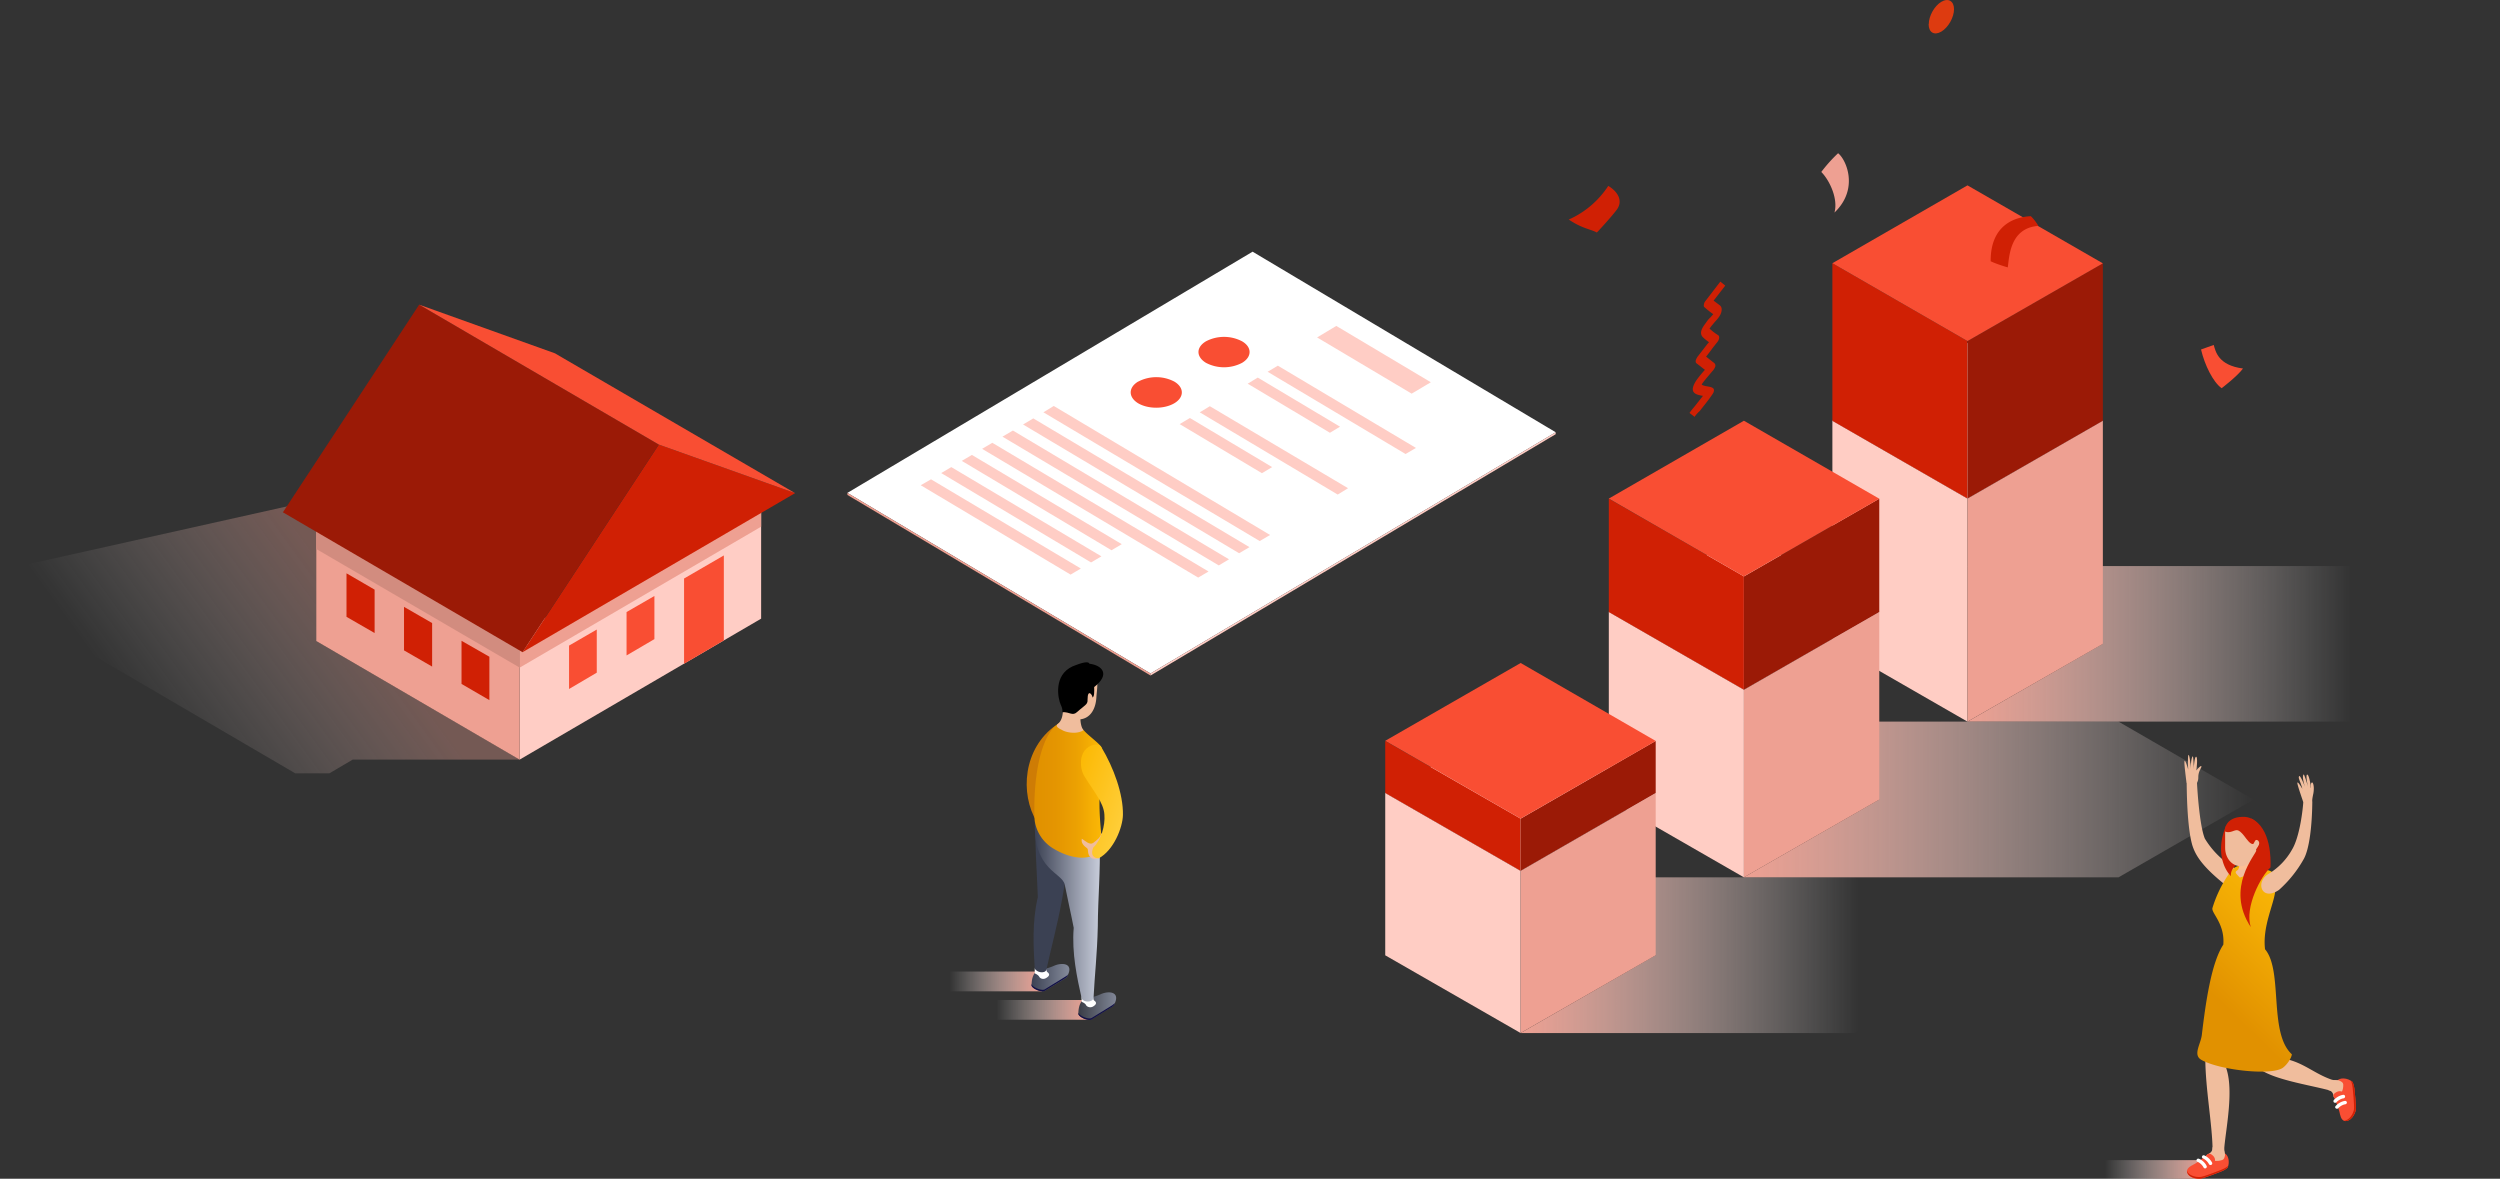 <svg viewBox="0 0 193 91" fill="none" xmlns="http://www.w3.org/2000/svg"><rect x="0" y="0" width="193" height="91" fill="#333333" stroke="none"/><g clip-path="url(#a)"><path d="M182.55 43.7h-30.66l10.45 6-10.45 6.01h30.66l10.45-6-10.45-6.02Z" fill="url(#b)"/><path d="M163.55 55.71h-28.93l10.46 6.01-10.46 6.01h28.93l10.42-6-10.42-6.02Z" fill="url(#c)"/><path d="M143.15 67.73h-25.76l10.43 6.01-10.43 6.01h25.76l10.45-6-10.45-6.02Z" fill="url(#d)"/><path d="m141.46 32.48 10.43 6.01v17.22l-10.43-6v-17.23Z" fill="#FFCDC4"/><path d="m162.34 32.48-10.45 6.01v17.22l10.45-6v-17.23Z" fill="#EEA092"/><path d="m151.89 26.47-10.43 6.01 10.43 6.01 10.45-6-10.45-6.02Z" fill="#F1F1F6"/><path d="m124.2 47.24 10.43 6.01v14.48l-10.43-6v-14.49Z" fill="#FFCDC4"/><path d="m145.08 47.24-10.45 6.01v14.48l10.45-6v-14.49Z" fill="#EEA092"/><path d="m134.63 41.2-10.43 6.04 10.43 6.01 10.45-6-10.45-6.04Z" fill="#F1F1F6"/><path d="m124.2 38.5 10.43 6v8.75l-10.43-6v-8.76Z" fill="#D02004"/><path d="m145.08 38.5-10.45 6v8.75l10.45-6v-8.76Z" fill="#9B1A06"/><path d="m134.63 32.48-10.43 6.01 10.43 6.01 10.45-6-10.45-6.02Z" fill="#F94E33"/><path d="m141.46 20.32 10.43 6.01v12.16l-10.43-6v-12.17Z" fill="#D02004"/><path d="m162.34 20.32-10.45 6.01v12.16l10.45-6v-12.17Z" fill="#9B1A06"/><path d="m151.89 14.31-10.43 6.01 10.43 6.01 10.45-6-10.45-6.02Z" fill="#F94E33"/><path d="m106.94 61.22 10.45 6.01v12.52l-10.45-6v-12.53Z" fill="#FFCDC4"/><path d="m127.82 61.22-10.43 6.01v12.52l10.43-6v-12.53Z" fill="#EEA092"/><path d="m117.4 55.21-10.46 6.01 10.45 6.01 10.43-6.01-10.43-6.01Z" fill="#F1F1F6"/><path d="m106.94 57.2 10.45 6v4.03l-10.45-6.01v-4.03Z" fill="#D02004"/><path d="m127.82 57.2-10.43 6v4.03l10.43-6.01v-4.03Z" fill="#9B1A06"/><path d="m117.4 51.18-10.46 6.01 10.45 6.01 10.43-6-10.43-6.02Z" fill="#F94E33"/></g><g clip-path="url(#e)"><path d="M161.61 89.56h8.84l-.6 1.44h-8.24v-1.44Z" fill="url(#f)"/><path d="M171.62 89c.42.06.55.73.34 1.16a1.7 1.7 0 0 1-.46.27s-1.35.54-1.64.57c-.3.02-.98-.08-1.03-.59.05-.3.31-.39.64-.58.42-.25.79-.61 1.12-.78.28-.13 1.03-.06 1.03-.06Z" fill="#F94E33"/><path d="M170.8 88.57c.21.03.88.2.88.2s.24.68-.15.79c-.76.24-1.4-.27-1.1-.43.2-.12.4-.24.37-.56Z" fill="#F0BD9D"/><path d="M169.86 90.86c.31-.02 1.69-.58 1.69-.58s.32-.13.46-.28a.61.61 0 0 1-.05.15c-.14.14-.46.27-.46.27s-1.35.54-1.64.57c-.3.02-.98-.08-1.03-.59v-.03c.14.42.74.52 1.03.49Z" fill="#D02004"/><path d="M170.3 89.23c.06-.07.2-.27.43-.1.24.16.3.37.26.53-.03.17-.52.04-.54.02a6.67 6.67 0 0 1-.14-.45Z" fill="#F94E33"/><path d="M170.08 89.43c.1.05.33.2.45.44.03.06.12.09.18.06s.1-.11.06-.18a1.26 1.26 0 0 0-.59-.55.13.13 0 0 0-.18.07c-.03.06 0 .13.08.16Zm-.42.27c.1.03.33.19.45.42.03.07.11.1.18.07.06-.03.1-.12.06-.18-.13-.29-.43-.5-.59-.55a.13.13 0 0 0-.18.07c-.03.06.01.14.08.16Z" fill="#fff"/><path d="M171.4 75.28c-.68 2.48-1.15 4.41-1.15 6.4 0 2.28.53 5.09.56 7-.02.58.65 1.03.95.52 0-.17-.06-.38-.04-.64.13-1.47.73-4.36.15-6.08.6-2.48 2.79-5.04 2.55-6.99a6.03 6.03 0 0 0-3.02-.2Z" fill="#F0BD9D"/><path d="M172.41 76.08v.42l.37-.2-.37-.22Z" fill="#423EAF"/><path d="M180.38 83.51c.2-.38.87-.3 1.23.01.1.17.15.52.15.52s.16 1.4.1 1.7c-.07.29-.37.88-.88.8-.28-.13-.3-.41-.39-.76-.12-.46-.37-.9-.44-1.28-.05-.3.23-.99.23-.99Z" fill="#F94E33"/><path d="m179.73 84.15.43-.76s.74-.04.74.36c.02.77-.66 1.25-.74.92-.03-.23-.1-.45-.43-.52Z" fill="#F0BD9D"/><path d="M181.72 85.69c.06-.3-.1-1.75-.1-1.75s-.04-.34-.14-.52l.13.1c.1.16.15.5.15.5s.16 1.42.1 1.7c-.07.3-.37.9-.88.81l-.03-.02c.45-.01.71-.55.77-.82Z" fill="#D02004"/><path d="M180.25 84.81c-.06-.07-.22-.25 0-.42.24-.18.45-.18.6-.1.16.07-.1.5-.13.51l-.47.01Z" fill="#F94E33"/><path d="M180.38 85.09c.06-.08.3-.27.55-.3a.14.14 0 0 0 .11-.15c0-.08-.08-.13-.15-.12-.33.05-.6.27-.72.4-.04.07-.04.15.02.19.06.04.15.03.2-.02Zm.14.46c.06-.08.3-.27.54-.3a.14.14 0 0 0 .12-.15.14.14 0 0 0-.16-.11c-.32.05-.6.26-.71.4-.06.06-.04.14.02.18.06.04.15.03.19-.02Z" fill="#fff"/><path d="M175.65 81.64c1.95.12 2.79 1.16 4.33 1.7.24.08.4.03.64.1.42.41-.2.93-.77.74-1.87-.51-5.61-1-5.9-2.31l1.7-.23Zm-7-22.9c.08-.08.3.75.28.67-.04-.69-.02-1.13.03-1.13.08 0 .17.88.17 1.11 0-.22.01-.86.15-1 .05-.06.08.8.08 1.03 0-.25.06-1 .18-1 .13.02.06.8.01 1.06 0 0 .4-.48.4-.3 0 .12-.24.35-.24.82 0 .33-.1.36-.1.48.1 1.76.31 3.57.61 4.27a6.7 6.7 0 0 0 2.35 2.3s.06.78-.73 1.3c-1.8-1.43-2.35-2.3-2.6-3.12-.41-1.43-.42-4.32-.43-4.78h-.01c-.05-.42-.21-1.64-.15-1.7Z" fill="#F0BD9D"/><path d="M174.86 73.28c-.2-1.72.63-3.34.78-4.41.1-.68.17-1.46-.46-1.66a8.5 8.5 0 0 0-1.46-.35c-1.06-.19-1.37.13-1.78.8a9.46 9.46 0 0 0-1.14 2.44c-.1.39.97 1.2.84 2.83-.93 1.39-1.37 4.52-1.66 6.98-.1.74-.71 1.54-.02 1.92 1.41.79 5.42 1.23 6.28.6.37-.28.68-.8.69-1.04-1.81-1.65-.66-6.45-2.07-8.11Z" fill="url(#g)"/><path d="M174.2 65.34c-.03-.4-1.3.4-1.28.93.03.44-.05.88-.22.93-.19.13-.12.21.22.55 1.2-.48 1.17-.07 2.01-.6-.43-.1-.65-.5-.74-1.81Z" fill="#F0BD9D"/><path d="M171.85 63.74c-.83 2.02-.13 3.39.38 3.9-.07-.53.46-.96.67-1.08a72.73 72.73 0 0 1-1.05-2.82Z" fill="#D02004"/><path d="M173.33 67.12c-.18.04-.35.03-.52-.01.1-.17.13-.5.11-.84-.03-.53 1.25-1.35 1.28-.93v.18l-.04.01c.16.73-.2 1.43-.83 1.59Z" fill="#FBC096"/><path d="m174.55 64.98-.38-.93h-2.39v1.4c0 .8.53 1.42 1.2 1.42.64 0 1.15-.6 1.18-1.34h.17l.22-.55Z" fill="#F0BD9D"/><path d="M173.13 63.06h-.02c-1.3.03-1.4.99-1.33 1.14.4.15.67-.13.93-.11.13.01.32.16.53.43.23.3.47.65.68.64.1 0 .13-.3.27-.32.11 0 .23.1.22.28-.03.24-.25.38-.22.5.06.18.54-.15.53-.82-.01-.66-.46-1.78-1.59-1.74Z" fill="#D02004"/><path d="M174.2 65.62c0 .31-2.46 2.89-.44 5.95-.5-1.53.8-3.96 1.52-4.6.04-.6.05-3.06-1.48-3.78-.12.15.8 1.44.75 1.66-.11.44-.36.77-.36.77Z" fill="#D02004"/><path d="M175.12 67.47a5.1 5.1 0 0 0 1.83-1.89c.53-.88.79-2.7.86-3.6v-.06c-.13-.4-.5-1.44-.45-1.5.06-.1.4.53.38.46-.15-.56-.37-.87-.23-.97.07-.04.4.68.44.9-.05-.22-.26-.88-.11-1.02.04-.06.3.78.35 1.01-.06-.25-.2-.97-.08-1 .13-.04.28.74.28 1.02.06 0-.05-.3.07-.4.1-.1.23.3.13.84-.07.33-.1.51-.08.64-.02 1.94-.24 3.63-.64 4.38a9.26 9.26 0 0 1-1.93 2.42c-1.35.92-1.85-.61-.82-1.23Z" fill="#F0BD9D"/></g><path d="M140.6 13.28a11.4 11.4 0 0 1 1.3-1.45c.61.46 1.65 2.74-.28 4.58.29-1.03-.34-2.44-1.01-3.13Z" fill="#EEA092"/><path d="M155 20.64c.12-.8.15-3.04 2.36-3.2a3.42 3.42 0 0 0-.58-.75c-1.33.06-3.12.75-3.1 3.48.53.25 1.31.47 1.31.47Zm-33.89-3.69a7.1 7.1 0 0 0 3.05-2.6c.72.44 1.18 1.15.64 1.86-.51.67-1.52 1.74-1.52 1.74-.51-.27-1.13-.3-2.17-1Z" fill="#D02004"/><path d="m169.92 26.98.98-.35c.14.48.33 1.57 2.26 1.82-.44.6-1.65 1.52-1.65 1.52-.66-.47-1.31-1.79-1.59-2.99Z" fill="#F94E33"/><path d="m130.82 32.18-.39-.3c.11-.16.25-.33.4-.51l.64-.81-.07-.01c-.37-.07-.89-.17-.66-.77.12-.34.44-.73.87-1.22l.01-.01c-.24-.18-.58-.46-.65-.5-.06-.05-.07-.12-.06-.21.02-.1.08-.2.14-.3l.76-.98.13-.15-.03-.01a3.84 3.84 0 0 1-.46-.38c-.31-.34 0-.77.24-1.09l.03-.04c.1-.16.23-.3.34-.4l.2-.23-.03-.03c-.16-.11-.3-.22-.43-.33l-.2-.17c-.06-.04-.08-.11-.06-.21a.5.5 0 0 1 .12-.28l1.15-1.5.38.31-.9 1.16c.02 0 .02.02.03.02l.42.32c.15.1.2.26.16.47-.05.32-.3.6-.53.85l-.25.3-.03.04-.11.15.01.02c.13.12.26.23.43.35l.24.16c.1.09.08.31-.07.5l-.38.48c-.16.23-.33.45-.5.66l.25.2.28.22c.15.1.3.23.07.56l-.01.02-.34.4c-.16.2-.5.58-.59.76.07.07.32.12.44.14.2.03.35.07.44.14.1.09.09.27-.04.45-.26.4-.65.87-.98 1.3-.16.14-.3.3-.41.46Z" fill="#D02004"/><path d="M148.9 1.87c0-.63.43-1.41.97-1.73.54-.32.98-.06.98.57 0 .63-.44 1.41-.98 1.73-.54.32-.98.07-.98-.57Z" fill="#DD3B10"/><g clip-path="url(#h)"><path d="m88.82 51.99-23.4-13.94 31.28-18.62 23.4 13.94-31.28 18.62Z" fill="#fff"/><path d="m88.82 52.15-23.4-13.94v-.16l23.4 13.94v.16Z" fill="#EEA092"/><path d="m88.82 52.15 31.28-18.63v-.15l-31.28 18.62v.16Z" fill="#FFCDC5"/><path d="M93.1 26.35a3.01 3.01 0 0 1 2.79 0c.77.45.77 1.2 0 1.66a3 3 0 0 1-2.79 0c-.77-.47-.77-1.2 0-1.66Z" fill="#F94E33"/><path d="m98.65 28.23 10.66 6.35-.8.47-10.65-6.35.79-.47Zm-1.55.92 6.35 3.79-.78.47-6.35-3.79.78-.47Z" fill="#FFCDC5"/><path d="M87.87 29.46a3.01 3.01 0 0 1 2.79 0c.77.46.77 1.21 0 1.67-.78.46-2.02.46-2.8 0-.76-.47-.76-1.21 0-1.67Z" fill="#F94E33"/><path d="m93.4 31.36 10.67 6.33-.8.49-10.65-6.35.78-.47Zm-1.54.91 6.35 3.79-.79.47-6.35-3.79.79-.47Zm-10.51-.93 16.7 9.96-.8.47-16.7-9.94.8-.49Zm-1.58.96 16.69 9.94-.8.47-16.68-9.94.79-.47Zm-1.57.94 16.68 9.94-.79.47-16.7-9.94.8-.47Zm-1.6.94 16.7 9.94-.8.47-16.68-9.94.79-.47Zm-1.57.94 11.57 6.89-.79.47-11.56-6.9.78-.46Zm-1.59.94 11.59 6.89-.8.47-11.57-6.9.78-.46Zm-1.57.94 11.57 6.89-.79.47-11.57-6.9.8-.46Zm31.29-11.84 7.3 4.35-1.48.88-7.3-4.34 1.48-.89Z" fill="#FFCDC5"/></g><g clip-path="url(#i)"><path d="M76.12 77.2h7.94v1.53h-7.94v-1.53Z" fill="url(#j)"/><path d="M72.51 75h7.94v1.53h-7.94v-1.53Z" fill="url(#k)"/><path d="M79.64 76.06c0-1.2.72-1.23.72-1.23s.4 0 1.03-.28c.63-.27 1.52-.17 1.02.78l-.02.04a.5.5 0 0 1-.16.16l-1.59.97c-.23.13-1-.2-1-.44Z" fill="url(#l)"/><path d="M79.64 75.95c0 .24.77.57 1.01.43l1.59-.98c.05-.03.14-.09.22-.17 0 .03-.03.06-.05.1l-.02.04a.5.5 0 0 1-.16.16l-1.59.97c-.23.13-.91-.15-1-.39l-.01-.05v-.11Z" fill="#121047"/><path d="M79.93 74.67c.18 0 .85.17.85.17s0 .1.05.18l.02.02c.13.1.26.24-.05.44-.25.17-.46.07-.55-.04a.47.47 0 0 0-.19-.2c-.08-.06-.13-.08-.17-.08v-.02s-.04-.47.04-.47Z" fill="#fff"/><path d="M79.92 62.94c.72 0 2.51.05 3.22.06-.27 2.25-.8 4.3-1.16 6.49-.39 2.12-.82 3.62-1.2 5.38-.13.33-.77.2-.9-.11-.1-1.63-.21-3.6.24-5.5-.07-2.01-.25-4.28-.2-6.32Z" fill="#3B4153"/><path d="M83.25 78.26c0-1.2.72-1.23.72-1.23s.4 0 1.03-.29c.63-.27 1.52-.17 1.02.8l-.02.03a.5.5 0 0 1-.16.15l-1.59.98c-.22.14-.99-.2-1-.44Z" fill="url(#m)"/><path d="M83.26 78.16c0 .24.77.57 1.01.43l1.59-.98.22-.17-.05.1-.02.04a.5.5 0 0 1-.16.15l-1.59.98c-.23.13-.91-.15-1-.4l-.01-.04.01-.11Z" fill="#121047"/><path d="M83.55 76.87c.18 0 .85.17.85.17s0 .09.05.18l.02.02c.13.09.26.24-.05.44a.43.43 0 0 1-.55-.04.47.47 0 0 0-.19-.21.71.71 0 0 0-.17-.08v-.02s-.04-.46.04-.46Z" fill="#fff"/><path d="M82.2 68.3c-.2-.97-2.46-1.09-2.31-4.91.71-.11 4.3 1.65 5 1.54.08 2.27-.13 4.39-.14 6.6-.05 2.17-.24 3.71-.33 5.53-.1.35-.74.33-.91.04-.36-1.6-.78-3.53-.62-5.47-.2-1.05-.47-2.2-.69-3.33Z" fill="url(#n)"/><path d="M81.53 55.98c-2.53 1.77-2.83 5.28-1.47 7.5 0 .01-.3-4.93 1.47-7.5Z" fill="#CE7C05"/><path d="M81.41 65.56c1.54.9 3.15.9 3.7-.2-.2-2.07-.4-3.75 0-5.74-.12-1.1-.2-1.26-.07-1.9-.05-.2-.67-.67-1.14-1.1-.49-.48-.82-.93-1.08-.98-2.1-.45-3.12 3.48-2.95 7.65a3.02 3.02 0 0 0 1.54 2.27Z" fill="url(#o)"/><path d="M81.65 55.9c.45-.35.43-1.07.39-1.54a2.5 2.5 0 0 1-.09-.82c.07-1.05.76-1.9 1.53-1.8 1.56.23 1.22 1.08 1.16 2.11-.06.97-.52 1.6-1.23 1.68 0 .16.05.64.24.84-.5.33-1.26.18-1.56.04-.31-.17-.65-.29-.44-.52Z" fill="#F0BD9D"/><path d="M84.1 51.24c-.03-.13-.27-.2-1.08.12l-.21.08c-1.5.68-1.14 2.49-.92 2.97.08.17.14.3.12.57.59-.03.78.33 1.15-.02.27-.25.68-.53.74-.66.07-.12.06-.2.06-.3 0-.87.39-.35.38-.15.15-.08.14-.43.13-.81 1.28-1 .6-1.68-.36-1.8Z" fill="#000"/><path d="M84.93 66.12c-.19.21-.54.27-.77.03-.25-.27-.1-.57-.24-.67-.37-.26-.46-.49-.4-.73.3.2.62.51.88.32s.6-.46.61-.73c.39.09.4.96.2 1.32-.19.34-.28.46-.28.46Z" fill="#F0BD9D"/><path d="M84.4 65.43c-.2.49-.06.8.41.84 1.17-.62 1.86-2.39 1.88-3.35.03-1.62-.71-3.65-1.67-5.25-.22-.34-.93-.2-1.29.28-.47.65-.27 1.61 0 2 .7 1.15 1.47 2 1.53 2.94.07.85-.26 1.98-.86 2.54Z" fill="url(#p)"/></g><path d="m0 44.04 27.5-6.14-1.22.71h16.8l-18.65 10.88 15.69 9.15h-12.89l-1.8 1.06h-2.64l-16.32-9.54-6.47-6.12Z" fill="url(#q)"/><path d="m40.12 58.64 18.64-10.88v-9.81l-18.64 10.9v9.8Z" fill="#FFCDC5"/><path d="m24.43 39.67 15.69 9.18v9.8l-15.7-9.16v-9.82Z" fill="#EEA092"/><path d="m37.78 50.7-2.15-1.23v3.33l2.15 1.25v-3.35Zm-4.42-2.6-2.17-1.25v3.36l2.17 1.25v-3.35Zm-4.44-2.58-2.17-1.26v3.36l2.17 1.25v-3.35Z" fill="#D02004"/><path d="m55.88 42.88-3.07 1.78v6.58l3.07-1.8v-6.56Zm-5.36 3.13-2.15 1.24v3.35l2.15-1.26v-3.33Zm-4.45 2.59-2.14 1.24v3.35l2.14-1.26v-3.33Z" fill="#F94E33"/><path d="m58.76 40.66-18.64 10.88v-1.4l18.64-10.89v1.41Z" fill="#EEA092"/><path d="m24.43 42.39 15.69 9.15v-1.4l-15.7-9.16v1.4Z" fill="#D28C7F"/><path d="m40.34 50.35 10.52-16.03 10.52 3.75-21.04 12.28Z" fill="#D02004"/><path d="m32.36 23.52 18.5 10.8-10.52 16.03-18.5-10.8 10.52-16.03Z" fill="#9B1A06"/><path d="m42.88 27.3 18.5 10.77-10.52-3.75-18.5-10.8 10.52 3.77Z" fill="#F94E33"/><defs><linearGradient id="b" x1="151.894" y1="49.699" x2="193.003" y2="49.699" gradientUnits="userSpaceOnUse"><stop stop-color="#EEA092"/><stop offset=".72" stop-color="#fff" stop-opacity="0"/></linearGradient><linearGradient id="c" x1="134.637" y1="61.725" x2="173.984" y2="61.725" gradientUnits="userSpaceOnUse"><stop stop-color="#EEA092"/><stop offset="1" stop-color="#fff" stop-opacity="0"/></linearGradient><linearGradient id="d" x1="117.381" y1="73.752" x2="153.595" y2="73.752" gradientUnits="userSpaceOnUse"><stop stop-color="#EEA092"/><stop offset=".72" stop-color="#fff" stop-opacity="0"/></linearGradient><linearGradient id="f" x1="170.446" y1="90.28" x2="161.61" y2="90.28" gradientUnits="userSpaceOnUse"><stop stop-color="#EEA092"/><stop offset=".899" stop-color="#fff" stop-opacity="0"/></linearGradient><linearGradient id="g" x1="177.2" y1="67.922" x2="169.661" y2="75.688" gradientUnits="userSpaceOnUse"><stop stop-color="#FCBA06"/><stop offset=".425" stop-color="#F2AB04"/><stop offset="1" stop-color="#E19100"/></linearGradient><linearGradient id="j" x1="84.059" y1="77.967" x2="76.122" y2="77.967" gradientUnits="userSpaceOnUse"><stop stop-color="#EEA092"/><stop offset=".899" stop-color="#fff" stop-opacity="0"/></linearGradient><linearGradient id="k" x1="80.45" y1="75.761" x2="72.513" y2="75.761" gradientUnits="userSpaceOnUse"><stop stop-color="#EEA092"/><stop offset=".899" stop-color="#fff" stop-opacity="0"/></linearGradient><linearGradient id="l" x1="82.562" y1="75.469" x2="79.636" y2="75.469" gradientUnits="userSpaceOnUse"><stop offset=".06" stop-color="#818797"/><stop offset="1" stop-color="#3B4153"/></linearGradient><linearGradient id="m" x1="86.18" y1="77.674" x2="83.254" y2="77.674" gradientUnits="userSpaceOnUse"><stop stop-color="#818797"/><stop offset="1" stop-color="#393C46"/></linearGradient><linearGradient id="n" x1="84.909" y1="70.357" x2="79.879" y2="70.357" gradientUnits="userSpaceOnUse"><stop stop-color="#C7CCDA"/><stop offset="1" stop-color="#3B4153"/></linearGradient><linearGradient id="o" x1="85.103" y1="60.908" x2="79.849" y2="60.908" gradientUnits="userSpaceOnUse"><stop stop-color="#FCBA06"/><stop offset=".061" stop-color="#F9B505"/><stop offset=".375" stop-color="#ECA102"/><stop offset=".688" stop-color="#E49501"/><stop offset="1" stop-color="#E19100"/></linearGradient><linearGradient id="p" x1="87.381" y1="62.857" x2="82.671" y2="61.274" gradientUnits="userSpaceOnUse"><stop stop-color="#FFD03E"/><stop offset="1" stop-color="#FCBA06"/></linearGradient><linearGradient id="q" x1="29.988" y1="37.832" x2="7.051" y2="54.488" gradientUnits="userSpaceOnUse"><stop offset=".257" stop-color="#EEA092" stop-opacity=".35"/><stop offset=".916" stop-color="#fff" stop-opacity="0"/></linearGradient><clipPath id="a"><path fill="#fff" transform="translate(106.938 14.315)" d="M0 0h86.06v65.44h-86.06z"/></clipPath><clipPath id="e"><path fill="#fff" transform="matrix(-1 0 0 1 181.863 58.281)" d="M0 0h20.25v32.72h-20.25z"/></clipPath><clipPath id="h"><path fill="#fff" transform="translate(65.425 19.427)" d="M0 0h54.67v32.72h-54.67z"/></clipPath><clipPath id="i"><path fill="#fff" transform="matrix(-1 0 0 1 86.688 51.123)" d="M0 0h14.18v27.6h-14.18z"/></clipPath></defs></svg>